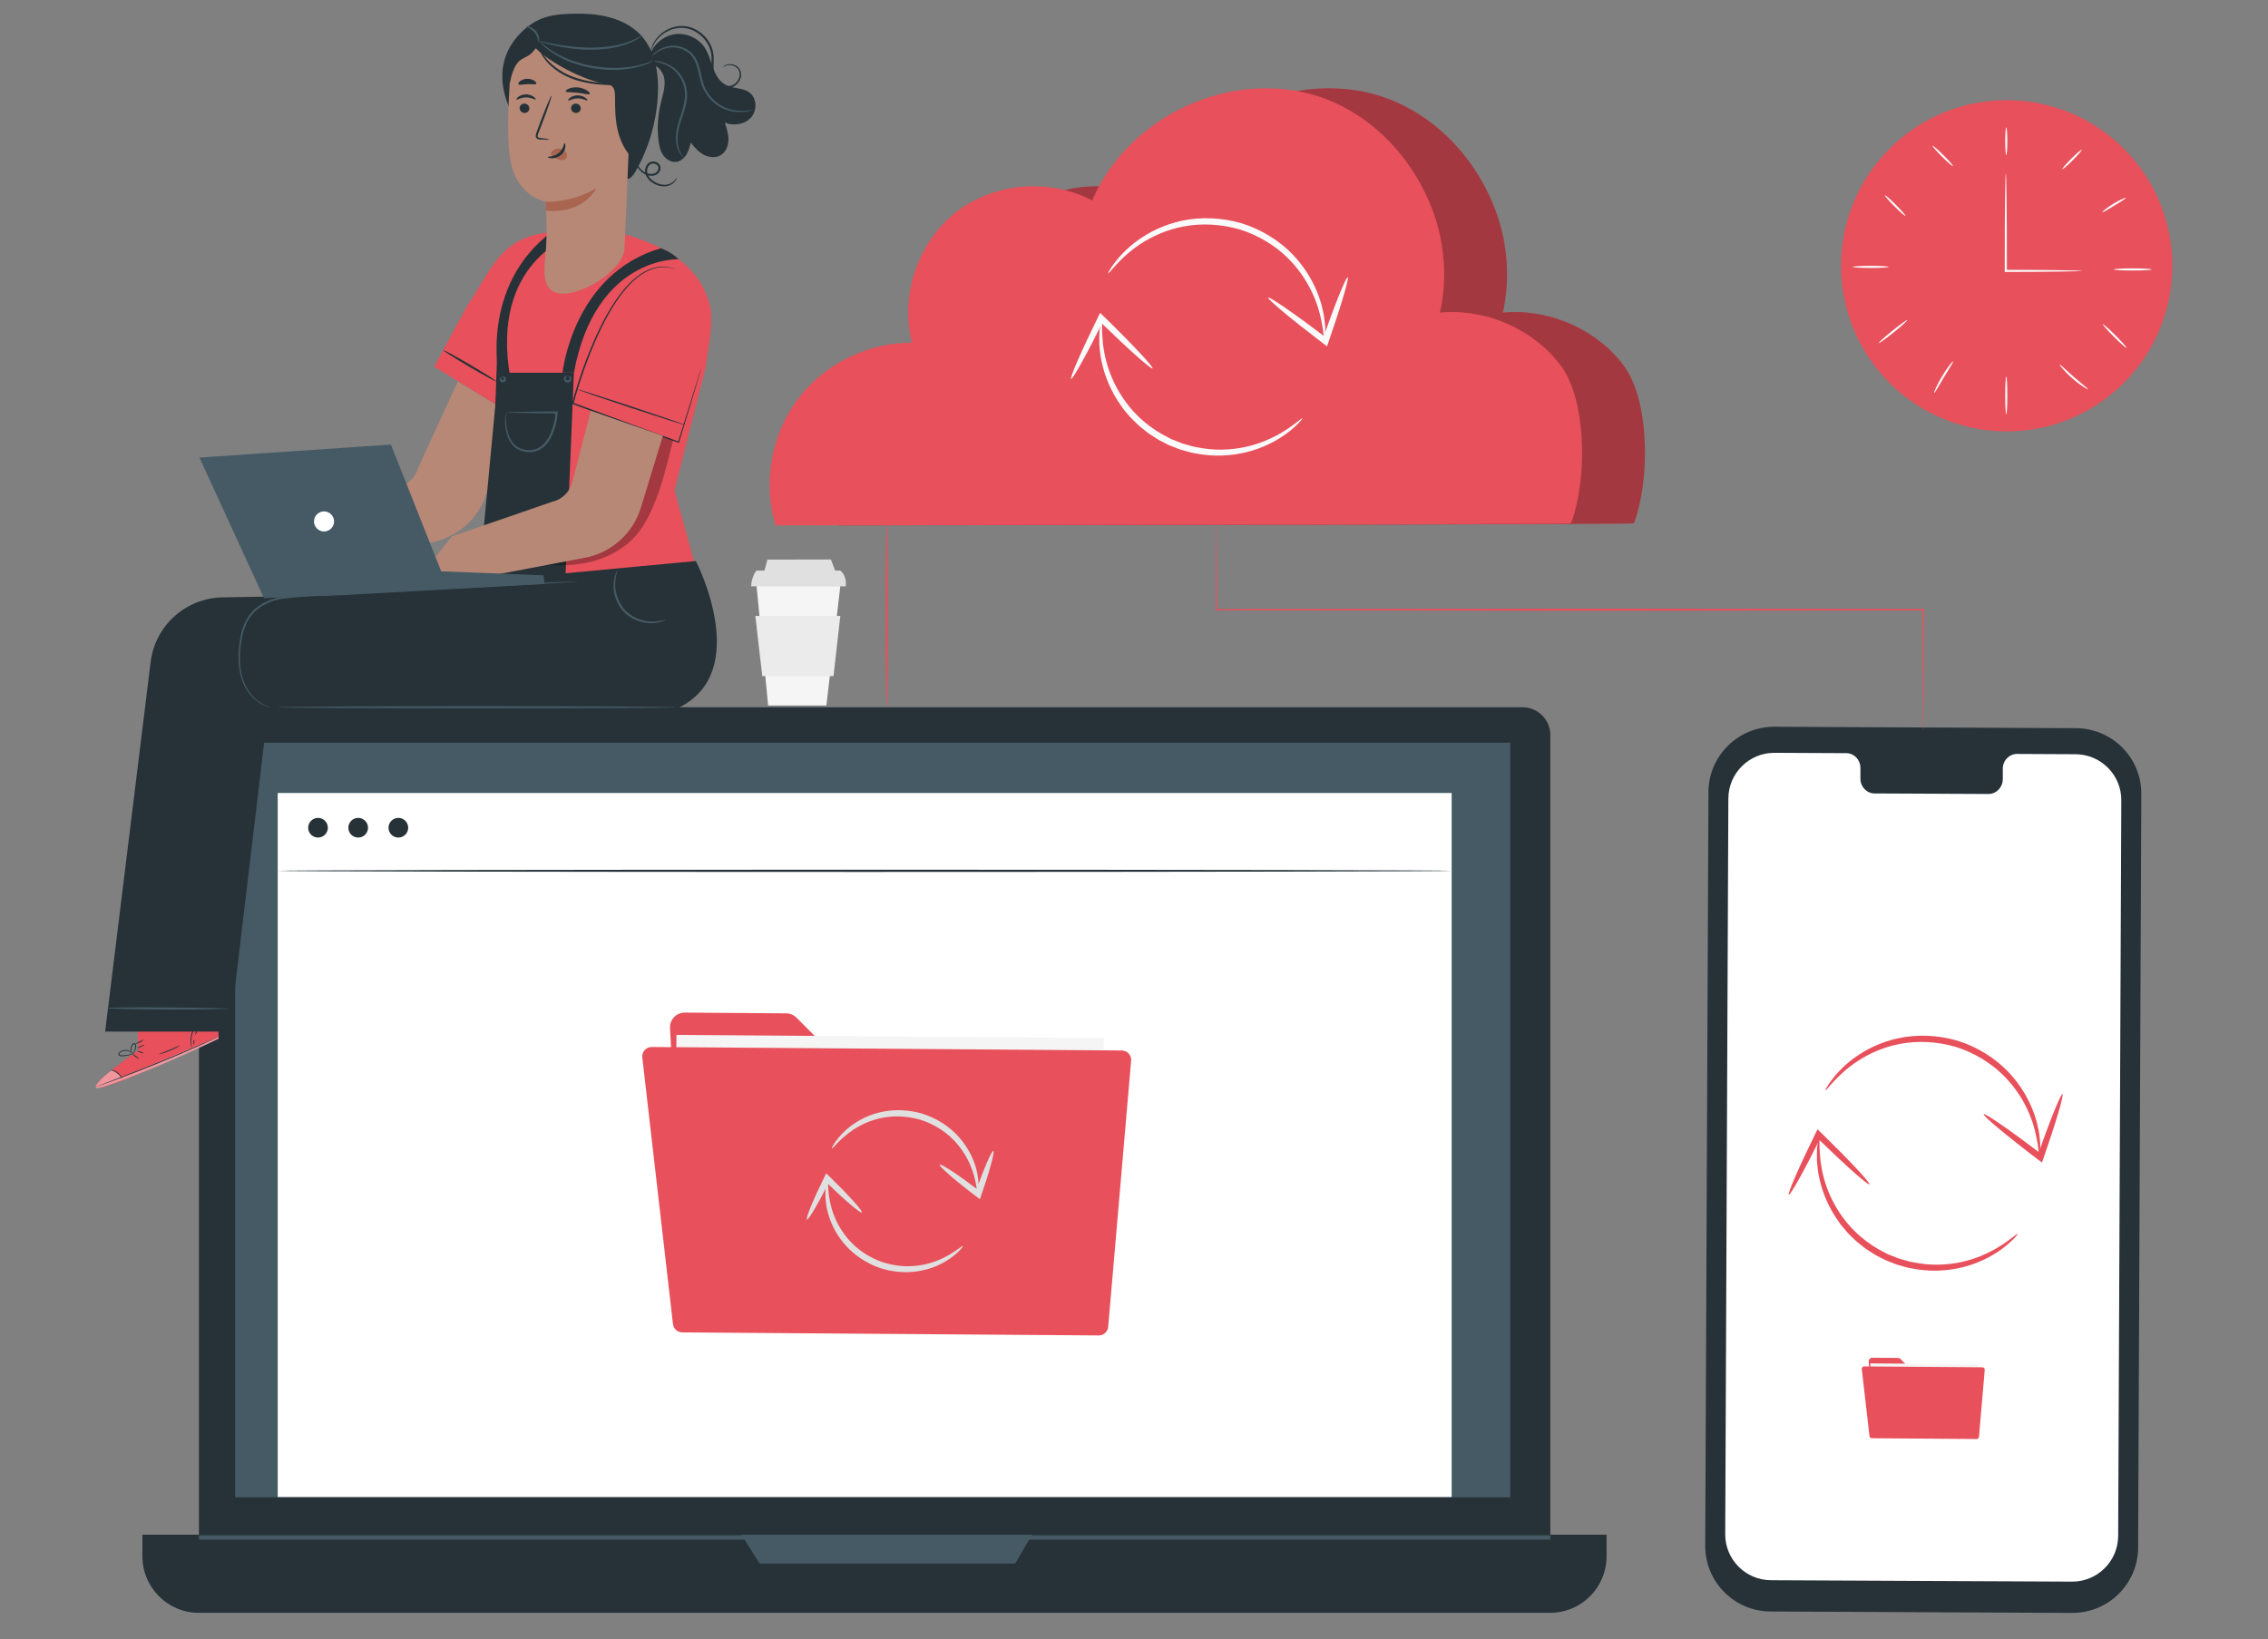 <svg width="166" height="120" viewBox="0 0 166 120" fill="none" xmlns="http://www.w3.org/2000/svg">
<rect x="0" y="0" width="166" height="120" fill="#808080" stroke="none"/>
<g clip-path="url(#clip0_3701_24263)">
<path d="M55.375 42.9L56.222 51.647H60.485L61.506 42.9H55.375Z" fill="#F5F5F5"/>
<path d="M55.375 41.768C55.375 41.768 55.02 42.123 54.975 42.922H61.901C61.901 42.922 62.034 42.211 61.501 41.768H55.372H55.375Z" fill="#E0E0E0"/>
<path d="M56.168 40.966L55.933 41.834L61.163 41.873L60.816 40.957L56.168 40.966Z" fill="#E0E0E0"/>
<path d="M55.288 45.088C55.288 45.169 55.794 49.493 55.794 49.493H61.007L61.504 45.088H55.288Z" fill="#EBEBEB"/>
<path d="M155.446 28.03C160.181 23.296 160.181 15.619 155.446 10.885C150.711 6.15 143.035 6.15 138.3 10.885C133.566 15.619 133.566 23.296 138.3 28.03C143.035 32.765 150.711 32.765 155.446 28.03Z" fill="#E8505B"/>
<path d="M152.381 19.831C152.381 19.831 152.23 19.849 151.953 19.858C151.648 19.864 151.254 19.873 150.775 19.882C149.774 19.897 148.383 19.906 146.81 19.909H146.731V19.831C146.731 19.578 146.731 19.312 146.731 19.044C146.731 17.288 146.74 15.697 146.756 14.546C146.765 13.992 146.774 13.531 146.78 13.184C146.789 12.862 146.801 12.684 146.81 12.684C146.819 12.684 146.831 12.862 146.84 13.184C146.846 13.534 146.855 13.992 146.864 14.546C146.879 15.697 146.888 17.288 146.888 19.044C146.888 19.312 146.888 19.578 146.888 19.831L146.81 19.752C148.383 19.752 149.774 19.764 150.775 19.779C151.254 19.788 151.651 19.797 151.953 19.803C152.23 19.813 152.381 19.822 152.381 19.831Z" fill="#FAFAFA"/>
<path d="M146.843 9.325C146.885 9.325 146.921 9.78 146.921 10.343C146.921 10.906 146.885 11.361 146.843 11.361C146.801 11.361 146.765 10.906 146.765 10.343C146.765 9.78 146.801 9.325 146.843 9.325Z" fill="#FAFAFA"/>
<path d="M152.368 10.961C152.399 10.991 152.106 11.334 151.715 11.726C151.323 12.118 150.98 12.41 150.949 12.38C150.919 12.35 151.212 12.006 151.603 11.614C151.995 11.223 152.338 10.931 152.368 10.961Z" fill="#FAFAFA"/>
<path d="M155.598 14.489C155.619 14.528 155.234 14.76 154.764 15.046C154.291 15.332 153.911 15.567 153.884 15.531C153.86 15.498 154.203 15.203 154.682 14.914C155.158 14.624 155.58 14.453 155.598 14.489Z" fill="#FAFAFA"/>
<path d="M157.493 19.725C157.493 19.767 156.872 19.803 156.104 19.803C155.336 19.803 154.715 19.767 154.715 19.725C154.715 19.683 155.336 19.646 156.104 19.646C156.872 19.646 157.493 19.683 157.493 19.725Z" fill="#FAFAFA"/>
<path d="M138.232 19.538C138.232 19.581 137.644 19.617 136.921 19.617C136.198 19.617 135.61 19.581 135.61 19.538C135.61 19.496 136.198 19.46 136.921 19.46C137.644 19.46 138.232 19.496 138.232 19.538Z" fill="#FAFAFA"/>
<path d="M139.594 23.437C139.621 23.47 139.178 23.871 138.603 24.335C138.027 24.799 137.539 25.145 137.512 25.112C137.485 25.076 137.931 24.675 138.503 24.214C139.076 23.753 139.564 23.404 139.594 23.437Z" fill="#FAFAFA"/>
<path d="M142.956 26.453C142.992 26.48 142.664 26.986 142.281 27.622C141.898 28.258 141.606 28.785 141.564 28.767C141.525 28.749 141.757 28.185 142.145 27.54C142.531 26.896 142.92 26.426 142.956 26.453Z" fill="#FAFAFA"/>
<path d="M146.843 30.342C146.801 30.342 146.765 29.722 146.765 28.953C146.765 28.185 146.801 27.564 146.843 27.564C146.885 27.564 146.921 28.185 146.921 28.953C146.921 29.722 146.885 30.342 146.843 30.342Z" fill="#FAFAFA"/>
<path d="M152.83 28.492C152.808 28.529 152.263 28.215 151.685 27.709C151.103 27.203 150.721 26.709 150.751 26.682C150.784 26.651 151.215 27.094 151.787 27.591C152.357 28.092 152.854 28.456 152.83 28.495V28.492Z" fill="#FAFAFA"/>
<path d="M155.641 25.465C155.61 25.495 155.198 25.133 154.722 24.657C154.246 24.181 153.881 23.768 153.914 23.738C153.944 23.708 154.357 24.07 154.833 24.546C155.309 25.022 155.674 25.434 155.641 25.465Z" fill="#FAFAFA"/>
<path d="M139.467 15.805C139.436 15.835 139.072 15.522 138.656 15.103C138.237 14.684 137.924 14.323 137.954 14.293C137.984 14.262 138.349 14.576 138.765 14.995C139.183 15.413 139.497 15.775 139.467 15.805Z" fill="#FAFAFA"/>
<path d="M142.935 12.154C142.905 12.184 142.546 11.88 142.136 11.47C141.726 11.06 141.419 10.704 141.449 10.674C141.479 10.644 141.838 10.949 142.248 11.358C142.657 11.765 142.965 12.124 142.935 12.154Z" fill="#FAFAFA"/>
<path d="M151.663 118.075L129.594 117.972C126.94 117.96 124.798 115.806 124.81 113.158L125.045 57.98C125.057 55.331 127.22 53.192 129.874 53.204L151.944 53.307C154.598 53.319 156.74 55.473 156.728 58.121L156.493 113.299C156.481 115.947 154.318 118.087 151.663 118.072V118.075Z" fill="#263238"/>
<path d="M151.91 55.214L147.632 55.193C147.059 55.193 146.592 55.672 146.589 56.271V57.046C146.583 57.645 146.116 58.127 145.541 58.124L137.201 58.085C136.629 58.085 136.165 57.594 136.168 56.997V56.223C136.174 55.624 135.71 55.139 135.137 55.136L133.631 55.129L129.886 55.111C128.027 55.102 126.511 56.6 126.502 58.456L126.273 112.311C126.264 114.164 127.765 115.673 129.624 115.682L151.651 115.785C153.51 115.794 155.025 114.296 155.034 112.441L155.263 58.585C155.272 56.732 153.772 55.223 151.913 55.214H151.91Z" fill="white"/>
<path d="M136.777 99.681L136.994 103.682C137.003 103.823 137.12 103.935 137.262 103.938L144.463 103.992C144.613 103.992 144.734 103.872 144.734 103.724L144.758 100.609C144.758 100.458 144.638 100.338 144.487 100.338H140.058C139.986 100.335 139.916 100.304 139.868 100.253L139.103 99.488C139.052 99.437 138.985 99.41 138.913 99.41L137.045 99.394C136.888 99.394 136.765 99.524 136.774 99.681H136.777Z" fill="#E8505B"/>
<path d="M144.765 99.865L136.896 99.808L136.861 104.511L144.73 104.568L144.765 99.865Z" fill="#F5F5F5"/>
<path d="M136.268 100.226L136.831 105.134C136.84 105.221 136.916 105.288 137.003 105.288L144.671 105.345C144.761 105.345 144.837 105.276 144.846 105.185L145.267 100.283C145.276 100.181 145.198 100.097 145.096 100.094L136.44 100.03C136.334 100.03 136.253 100.121 136.265 100.223L136.268 100.226Z" fill="#E8505B"/>
<path d="M149.283 84.607C149.25 84.607 149.205 84.303 149.148 83.761C149.09 83.493 149.042 83.161 148.949 82.787C148.894 82.601 148.837 82.402 148.777 82.194C148.714 81.986 148.617 81.775 148.533 81.546C148.162 80.654 147.56 79.651 146.659 78.747C145.758 77.849 144.547 77.078 143.149 76.638C141.742 76.228 140.308 76.18 139.057 76.421C137.804 76.656 136.747 77.165 135.939 77.696C135.129 78.229 134.568 78.792 134.195 79.193C134.008 79.392 133.869 79.555 133.776 79.666C133.679 79.775 133.622 79.829 133.607 79.82C133.592 79.811 133.625 79.738 133.697 79.612C133.77 79.482 133.884 79.299 134.053 79.079C134.39 78.636 134.93 78.015 135.749 77.424C136.563 76.837 137.656 76.271 138.973 75.999C140.284 75.719 141.799 75.755 143.287 76.189C144.767 76.653 146.041 77.482 146.969 78.443C147.897 79.41 148.497 80.483 148.843 81.426C148.922 81.667 149.012 81.887 149.066 82.107C149.117 82.326 149.163 82.534 149.208 82.73C149.28 83.122 149.304 83.465 149.331 83.743C149.331 84.303 149.316 84.607 149.283 84.607Z" fill="#E8505B"/>
<path d="M145.195 81.567C145.273 81.465 147.141 82.751 149.362 84.442C149.404 84.475 149.446 84.505 149.485 84.535L149.121 84.643C150.022 82.073 150.838 80.052 150.959 80.094C151.079 80.136 150.459 82.227 149.564 84.8L149.458 85.107L149.199 84.912C149.16 84.881 149.118 84.848 149.076 84.818C146.852 83.128 145.114 81.673 145.192 81.57L145.195 81.567Z" fill="#E8505B"/>
<path d="M133.144 83.185C133.177 83.188 133.186 83.489 133.174 84.02C133.189 84.285 133.21 84.61 133.243 84.981C133.303 85.351 133.358 85.776 133.49 86.228C133.731 87.135 134.177 88.18 134.918 89.172C135.648 90.169 136.699 91.082 137.979 91.712L138.217 91.832L138.465 91.928C138.627 91.992 138.79 92.058 138.953 92.121C139.118 92.175 139.284 92.218 139.447 92.266C139.612 92.308 139.772 92.368 139.938 92.389C140.595 92.525 141.242 92.594 141.863 92.582C143.101 92.564 144.201 92.278 145.066 91.91C145.937 91.549 146.575 91.115 147.003 90.805C147.217 90.648 147.383 90.522 147.491 90.434C147.603 90.35 147.669 90.311 147.681 90.323C147.693 90.335 147.651 90.395 147.557 90.503C147.467 90.615 147.319 90.766 147.121 90.946C146.717 91.308 146.09 91.799 145.201 92.215C144.322 92.639 143.177 92.974 141.875 93.016C141.224 93.043 140.54 92.98 139.847 92.841C139.67 92.82 139.501 92.76 139.326 92.715C139.155 92.667 138.977 92.621 138.802 92.564C138.63 92.498 138.459 92.432 138.287 92.362L138.028 92.26L137.778 92.133C137.609 92.049 137.443 91.962 137.277 91.877C137.118 91.781 136.967 91.678 136.81 91.579C136.494 91.392 136.226 91.148 135.946 90.931C135.807 90.823 135.69 90.69 135.56 90.573C135.44 90.449 135.304 90.338 135.199 90.205C135.087 90.076 134.979 89.946 134.873 89.819L134.714 89.63L134.575 89.428C133.816 88.37 133.382 87.258 133.174 86.306C133.056 85.83 133.026 85.388 132.987 85.005C132.975 84.619 132.984 84.285 132.996 84.014C133.062 83.474 133.117 83.182 133.147 83.185H133.144Z" fill="#E8505B"/>
<path d="M136.828 86.701C136.738 86.795 135.042 85.288 133.044 83.339C133.005 83.303 132.969 83.263 132.933 83.23L133.309 83.167C132.101 85.608 131.044 87.515 130.929 87.457C130.815 87.4 131.685 85.403 132.887 82.959L133.029 82.67L133.261 82.896C133.297 82.929 133.333 82.968 133.373 83.004C135.373 84.954 136.919 86.611 136.828 86.704V86.701Z" fill="#E8505B"/>
<path d="M16.895 51.776H111.442C112.563 51.776 113.473 52.686 113.473 53.807V112.799C113.473 115.222 111.505 117.189 109.083 117.189H18.949C16.527 117.189 14.56 115.222 14.56 112.799V54.114C14.56 52.825 15.605 51.779 16.895 51.779V51.776Z" fill="#263238"/>
<path d="M10.423 112.347H117.588V113.935C117.588 116.216 115.735 118.069 113.454 118.069H14.556C12.276 118.069 10.423 116.216 10.423 113.935V112.347Z" fill="#263238"/>
<path d="M110.541 54.373H17.214V109.612H110.541V54.373Z" fill="#455A64"/>
<path d="M54.267 112.347L55.595 114.462H74.308L75.544 112.347H54.267Z" fill="#455A64"/>
<path d="M106.251 58.052H20.326V109.591H106.251V58.052Z" fill="white"/>
<path d="M23.996 60.595C23.996 60.993 23.673 61.315 23.276 61.315C22.878 61.315 22.556 60.993 22.556 60.595C22.556 60.197 22.878 59.875 23.276 59.875C23.673 59.875 23.996 60.197 23.996 60.595Z" fill="#263238"/>
<path d="M26.936 60.595C26.936 60.993 26.614 61.315 26.216 61.315C25.819 61.315 25.496 60.993 25.496 60.595C25.496 60.197 25.819 59.875 26.216 59.875C26.614 59.875 26.936 60.197 26.936 60.595Z" fill="#263238"/>
<path d="M29.877 60.595C29.877 60.993 29.554 61.315 29.157 61.315C28.759 61.315 28.436 60.993 28.436 60.595C28.436 60.197 28.759 59.875 29.157 59.875C29.554 59.875 29.877 60.197 29.877 60.595Z" fill="#263238"/>
<path d="M106.254 63.749C106.254 63.794 87.016 63.831 63.293 63.831C39.569 63.831 20.329 63.794 20.329 63.749C20.329 63.704 39.56 63.668 63.293 63.668C87.025 63.668 106.254 63.704 106.254 63.749Z" fill="#263238"/>
<path d="M113.473 112.393H14.56V112.709H113.473V112.393Z" fill="#455A64"/>
<path d="M49.04 75.259L49.904 91.167C49.934 91.733 50.401 92.179 50.968 92.182L79.593 92.393C80.187 92.396 80.672 91.92 80.675 91.326L80.765 78.944C80.768 78.347 80.289 77.862 79.693 77.862L62.089 77.847C61.805 77.847 61.531 77.732 61.329 77.534L58.292 74.496C58.093 74.298 57.822 74.183 57.542 74.183L50.121 74.129C49.501 74.126 49.007 74.644 49.04 75.262V75.259Z" fill="#E8505B"/>
<path d="M80.79 75.99L49.511 75.761L49.374 94.452L80.653 94.681L80.79 75.99Z" fill="#F5F5F5"/>
<path d="M47.012 77.419L49.256 96.927C49.295 97.274 49.588 97.536 49.937 97.539L80.418 97.762C80.78 97.762 81.081 97.491 81.111 97.129L82.79 77.651C82.823 77.25 82.509 76.904 82.106 76.901L47.702 76.647C47.286 76.644 46.963 77.006 47.012 77.416V77.419Z" fill="#E8505B"/>
<path d="M71.566 87.332C71.472 87.341 71.523 86.479 71.005 85.265C70.749 84.665 70.336 83.993 69.731 83.388C69.122 82.785 68.309 82.27 67.369 81.975C66.423 81.701 65.459 81.664 64.618 81.824C63.774 81.978 63.06 82.315 62.509 82.668C61.409 83.391 60.957 84.123 60.891 84.069C60.87 84.054 60.948 83.855 61.174 83.544C61.397 83.234 61.762 82.806 62.322 82.394C62.877 81.984 63.627 81.589 64.534 81.399C65.434 81.203 66.48 81.225 67.507 81.526C68.529 81.845 69.405 82.421 70.041 83.084C70.68 83.752 71.087 84.493 71.319 85.144C71.563 85.795 71.605 86.362 71.632 86.738C71.623 87.124 71.602 87.332 71.572 87.332H71.566Z" fill="#E0E0E0"/>
<path d="M68.779 85.262C68.858 85.159 70.15 86.009 71.662 87.16C71.693 87.181 71.72 87.205 71.747 87.223L71.382 87.332C71.997 85.581 72.585 84.213 72.705 84.255C72.826 84.297 72.434 85.732 71.825 87.485L71.72 87.79L71.461 87.594C71.434 87.573 71.406 87.551 71.376 87.53C69.861 86.379 68.698 85.361 68.776 85.259L68.779 85.262Z" fill="#E0E0E0"/>
<path d="M60.569 86.365C60.666 86.368 60.512 87.193 60.859 88.426C61.03 89.034 61.335 89.736 61.835 90.402C62.329 91.071 63.037 91.683 63.896 92.104C64.103 92.225 64.335 92.288 64.546 92.382C64.769 92.445 64.989 92.52 65.209 92.562C65.652 92.656 66.086 92.704 66.505 92.695C67.336 92.686 68.081 92.499 68.665 92.258C69.255 92.02 69.692 91.734 69.988 91.529C70.286 91.324 70.443 91.194 70.47 91.222C70.488 91.24 70.376 91.414 70.105 91.671C69.834 91.924 69.409 92.27 68.801 92.559C68.198 92.858 67.412 93.093 66.514 93.126C66.065 93.147 65.595 93.105 65.116 93.011C64.875 92.969 64.637 92.891 64.396 92.821C64.164 92.722 63.914 92.653 63.688 92.523C62.757 92.065 61.995 91.39 61.482 90.655C60.961 89.923 60.669 89.158 60.53 88.501C60.452 88.172 60.434 87.868 60.413 87.606C60.41 87.341 60.419 87.112 60.431 86.928C60.485 86.558 60.53 86.362 60.563 86.365H60.569Z" fill="#E0E0E0"/>
<path d="M63.082 88.76C62.991 88.853 61.813 87.85 60.452 86.524C60.424 86.5 60.4 86.473 60.376 86.449L60.753 86.386C59.927 88.049 59.177 89.332 59.063 89.275C58.948 89.218 59.511 87.841 60.331 86.178L60.473 85.889L60.705 86.115C60.729 86.139 60.756 86.163 60.78 86.19C62.142 87.519 63.172 88.67 63.082 88.763V88.76Z" fill="#E0E0E0"/>
<path d="M37.096 31.472L35.638 36.043C35.077 37.932 33.492 39.348 31.537 39.715L21.778 41.547L19.124 41.463L21.778 38.176L29.115 35.675C29.835 35.515 30.404 34.973 30.594 34.271L33.514 27.92L37.213 30.189L37.096 31.472Z" fill="#B78876"/>
<path d="M51.486 26.995C51.35 27.703 49.286 32.855 49.286 32.855C49.286 32.855 41.254 30.135 41.362 29.734C41.45 29.412 42.989 24.254 44.839 21.394C45.556 20.286 46.74 19.541 48.057 19.457C48.419 19.433 49.202 19.81 49.419 19.93C51.109 20.885 52.546 21.524 51.489 26.995H51.486Z" fill="#455A64"/>
<path d="M40.148 17.014C36.514 17.42 35.927 19.888 34.231 22.319L31.781 26.841L36.285 29.604L36.129 36.543L33.984 43.159L50.931 41.566L49.367 35.889L51.627 26.977C51.799 25.763 52.266 23.506 51.95 22.31C50.961 18.577 47.078 17.483 44.411 16.791C43.86 16.649 41.203 16.658 40.742 16.77" fill="#E8505B"/>
<path d="M51.338 26.923C51.338 26.923 51.323 26.956 51.302 27.02C51.278 27.089 51.247 27.185 51.208 27.306C51.127 27.565 51.009 27.932 50.862 28.399C50.563 29.355 50.142 30.713 49.629 32.361L49.687 32.334C47.581 31.557 44.968 30.593 42.142 29.55C42.079 29.523 42.013 29.496 41.953 29.472L41.983 29.535C42.474 27.73 43.082 26.049 43.748 24.576C44.417 23.106 45.164 21.837 45.99 20.939C46.4 20.491 46.834 20.141 47.258 19.912C47.68 19.683 48.093 19.572 48.43 19.566C48.515 19.566 48.596 19.547 48.668 19.56C48.744 19.569 48.813 19.575 48.879 19.581C48.943 19.59 49.006 19.59 49.06 19.602C49.114 19.617 49.162 19.629 49.205 19.641C49.286 19.662 49.352 19.68 49.404 19.692C49.449 19.704 49.473 19.707 49.473 19.707C49.473 19.707 49.452 19.698 49.407 19.683C49.358 19.668 49.292 19.647 49.211 19.623C49.166 19.611 49.117 19.596 49.066 19.578C49.012 19.566 48.952 19.56 48.885 19.55C48.819 19.541 48.75 19.532 48.674 19.523C48.599 19.511 48.518 19.523 48.43 19.523C48.087 19.523 47.665 19.629 47.231 19.858C46.797 20.084 46.354 20.436 45.936 20.885C45.095 21.786 44.336 23.058 43.658 24.531C42.983 26.01 42.368 27.691 41.877 29.505L41.865 29.55L41.907 29.568C41.968 29.593 42.031 29.62 42.097 29.647C44.923 30.704 47.544 31.644 49.651 32.413L49.693 32.428L49.705 32.382C50.202 30.728 50.615 29.366 50.904 28.411C51.042 27.941 51.151 27.571 51.229 27.312C51.265 27.188 51.293 27.095 51.311 27.023C51.329 26.956 51.338 26.923 51.335 26.923H51.338Z" fill="#263238"/>
<path d="M42.273 28.508C42.264 28.535 44.005 29.137 46.162 29.851C48.319 30.565 50.079 31.123 50.088 31.093C50.097 31.062 48.355 30.463 46.198 29.749C44.041 29.035 42.285 28.477 42.273 28.508Z" fill="#263238"/>
<path d="M41.356 42.955L42.007 27.285H36.478L34.924 43.795L41.356 42.955Z" fill="#263238"/>
<g opacity="0.3">
<path d="M49.256 32.235C48.954 33.5 48.493 35.38 48.005 36.585C47.644 37.471 47.246 38.36 46.634 39.095C45.803 40.098 44.61 40.767 43.35 41.099C42.091 41.43 40.762 41.445 39.467 41.288L45.92 37.643L47.638 31.677L49.259 32.232L49.256 32.235Z" fill="black"/>
</g>
<path d="M48.517 31.903L46.927 37.106C46.366 39.017 44.782 40.454 42.826 40.827L33.067 42.683L30.413 42.596L33.067 39.27L40.404 36.736C41.124 36.576 41.693 36.025 41.883 35.314L43.242 30.074L48.517 31.903Z" fill="#B78876"/>
<path d="M36.135 36.353C36.135 36.353 36.162 36.178 36.18 35.859C36.199 35.516 36.219 35.061 36.247 34.515C36.295 33.379 36.352 31.81 36.403 30.077C36.455 28.342 36.494 26.772 36.515 25.636C36.521 25.088 36.527 24.636 36.53 24.29C36.53 23.97 36.524 23.795 36.515 23.795C36.506 23.795 36.488 23.97 36.47 24.287C36.452 24.63 36.43 25.085 36.403 25.63C36.355 26.766 36.298 28.336 36.247 30.071C36.195 31.807 36.156 33.376 36.135 34.512C36.129 35.061 36.123 35.513 36.12 35.859C36.12 36.178 36.126 36.353 36.135 36.353Z" fill="#263238"/>
<path d="M32.441 25.637C32.42 25.673 33.269 26.215 34.342 26.845C35.414 27.474 36.3 27.956 36.324 27.917C36.346 27.881 35.496 27.339 34.423 26.709C33.351 26.079 32.465 25.597 32.441 25.637Z" fill="#263238"/>
<path d="M10.116 76.891L10.055 73.909L15.774 71.878L16.009 76.03L15.687 76.186C14.249 76.864 8.338 79.534 7.235 79.636C6.006 79.748 10.116 76.891 10.116 76.891Z" fill="#E8505B"/>
<g opacity="0.4">
<path d="M8.139 78.365C8.139 78.365 6.741 79.467 7.043 79.648C7.347 79.829 13.424 77.355 16.009 76.029L15.952 75.915L8.889 78.862C8.889 78.862 8.456 78.256 8.139 78.368V78.365Z" fill="white"/>
</g>
<path d="M16.033 75.876C16.033 75.876 16.003 75.894 15.946 75.924C15.868 75.96 15.783 76.002 15.69 76.048C15.431 76.165 15.114 76.313 14.741 76.485C13.936 76.846 12.816 77.331 11.571 77.84C10.324 78.35 9.185 78.786 8.357 79.091C7.968 79.229 7.639 79.347 7.374 79.443C7.275 79.476 7.188 79.507 7.106 79.534C7.046 79.555 7.013 79.564 7.01 79.561C7.01 79.561 7.04 79.546 7.1 79.522C7.178 79.491 7.266 79.455 7.365 79.419C7.63 79.317 7.956 79.193 8.341 79.046C9.164 78.729 10.3 78.286 11.547 77.777C12.794 77.268 13.915 76.792 14.726 76.439C15.102 76.277 15.425 76.138 15.684 76.024C15.78 75.981 15.868 75.945 15.946 75.912C16.006 75.888 16.039 75.876 16.039 75.879L16.033 75.876Z" fill="#263238"/>
<path d="M8.923 78.943C8.905 78.952 8.796 78.729 8.555 78.554C8.317 78.377 8.07 78.341 8.076 78.319C8.076 78.301 8.341 78.31 8.598 78.5C8.857 78.687 8.941 78.943 8.926 78.943H8.923Z" fill="#263238"/>
<path d="M10.17 77.506C10.158 77.521 10.046 77.461 9.92 77.37C9.793 77.28 9.697 77.193 9.709 77.178C9.721 77.162 9.833 77.223 9.959 77.313C10.086 77.404 10.182 77.491 10.17 77.506Z" fill="#263238"/>
<path d="M10.507 77.102C10.501 77.12 10.392 77.099 10.269 77.054C10.142 77.009 10.049 76.958 10.055 76.94C10.061 76.921 10.169 76.943 10.293 76.988C10.419 77.033 10.513 77.084 10.507 77.102Z" fill="#263238"/>
<path d="M10.577 76.491C10.583 76.509 10.466 76.575 10.315 76.638C10.161 76.702 10.032 76.741 10.026 76.723C10.02 76.705 10.137 76.638 10.288 76.575C10.441 76.512 10.571 76.473 10.577 76.491Z" fill="#263238"/>
<path d="M10.526 76.096C10.526 76.096 10.426 76.225 10.252 76.313C10.077 76.4 9.917 76.418 9.914 76.4C9.911 76.379 10.056 76.334 10.221 76.25C10.387 76.168 10.514 76.081 10.526 76.096Z" fill="#263238"/>
<path d="M9.799 77.114C9.799 77.114 9.679 77.19 9.456 77.25C9.344 77.28 9.212 77.307 9.058 77.319C8.983 77.322 8.904 77.334 8.814 77.319C8.772 77.31 8.72 77.295 8.687 77.247C8.651 77.202 8.657 77.132 8.684 77.09C8.943 76.789 9.344 76.837 9.534 76.958C9.636 77.018 9.7 77.087 9.739 77.142C9.775 77.196 9.79 77.229 9.784 77.229C9.775 77.238 9.706 77.102 9.51 77C9.413 76.949 9.284 76.916 9.139 76.928C9.004 76.94 8.829 77 8.742 77.121C8.702 77.184 8.751 77.238 8.826 77.25C8.898 77.262 8.98 77.256 9.052 77.253C9.2 77.244 9.332 77.226 9.441 77.202C9.661 77.154 9.79 77.102 9.796 77.111L9.799 77.114Z" fill="#263238"/>
<path d="M9.718 77.168C9.718 77.168 9.628 77.108 9.583 76.948C9.561 76.87 9.552 76.768 9.574 76.659C9.604 76.56 9.637 76.421 9.787 76.37C9.872 76.349 9.947 76.421 9.956 76.484C9.974 76.548 9.968 76.608 9.959 76.662C9.944 76.768 9.914 76.861 9.881 76.933C9.818 77.081 9.748 77.156 9.742 77.15C9.733 77.144 9.784 77.06 9.836 76.915C9.86 76.843 9.884 76.753 9.896 76.653C9.914 76.563 9.893 76.418 9.799 76.439C9.709 76.466 9.658 76.587 9.634 76.677C9.61 76.774 9.613 76.864 9.628 76.939C9.658 77.09 9.727 77.165 9.715 77.171L9.718 77.168Z" fill="#263238"/>
<path d="M15.334 74.466C15.334 74.466 15.174 74.514 14.945 74.641C14.716 74.764 14.427 74.996 14.231 75.343C14.035 75.689 13.99 76.06 14.002 76.319C14.014 76.581 14.069 76.737 14.056 76.74C14.053 76.74 14.035 76.704 14.011 76.632C13.99 76.56 13.966 76.454 13.951 76.322C13.924 76.057 13.963 75.671 14.168 75.309C14.37 74.948 14.68 74.713 14.921 74.598C15.042 74.538 15.144 74.505 15.216 74.487C15.289 74.469 15.331 74.463 15.331 74.469L15.334 74.466Z" fill="#263238"/>
<path d="M13.879 72.475C13.897 72.469 14.117 72.948 14.37 73.55C14.623 74.15 14.816 74.644 14.798 74.653C14.78 74.659 14.56 74.18 14.307 73.577C14.054 72.978 13.861 72.484 13.879 72.475Z" fill="#263238"/>
<path d="M13.18 76.527C13.189 76.542 12.866 76.741 12.435 76.921C12.005 77.102 11.637 77.193 11.631 77.174C11.625 77.156 11.98 77.036 12.408 76.855C12.836 76.677 13.171 76.509 13.18 76.527Z" fill="#263238"/>
<path d="M14.222 76.099C14.24 76.108 14.222 76.183 14.222 76.28C14.219 76.373 14.228 76.451 14.21 76.457C14.192 76.463 14.149 76.385 14.152 76.277C14.155 76.168 14.207 76.093 14.225 76.099H14.222Z" fill="#263238"/>
<path d="M14.418 75.451C14.436 75.457 14.424 75.526 14.391 75.605C14.358 75.683 14.319 75.74 14.3 75.734C14.282 75.728 14.294 75.659 14.328 75.581C14.361 75.502 14.4 75.445 14.418 75.451Z" fill="#263238"/>
<path d="M14.888 74.999C14.891 75.02 14.822 75.047 14.752 75.108C14.683 75.165 14.647 75.231 14.626 75.225C14.608 75.222 14.623 75.126 14.704 75.056C14.789 74.984 14.882 74.984 14.885 75.002L14.888 74.999Z" fill="#263238"/>
<path d="M15.246 74.731C15.246 74.731 15.24 74.785 15.204 74.818C15.168 74.854 15.126 74.869 15.114 74.857C15.102 74.842 15.12 74.803 15.156 74.767C15.192 74.731 15.234 74.716 15.246 74.728V74.731Z" fill="#263238"/>
<path d="M33.065 43.419L16.277 43.732C13.592 43.783 11.354 45.799 11.025 48.465L7.696 75.521H16.813L19.597 52.153H32.836L33.062 43.419H33.065Z" fill="#263238"/>
<path d="M7.811 73.8C7.811 73.842 9.808 73.891 12.273 73.906C14.737 73.921 16.692 73.86 16.735 73.854C17.018 73.827 14.737 73.764 12.273 73.749C9.808 73.734 7.811 73.755 7.811 73.8Z" fill="#455A64"/>
<path d="M48.825 52.153C55.526 49.935 50.931 41.071 50.931 41.071L21.643 43.825C19.293 43.81 17.377 45.711 17.377 48.061C17.377 50.402 19.275 52.297 21.613 52.297L48.825 52.15" fill="#263238"/>
<path d="M39.871 42.75L39.786 42.117L32.29 41.825L28.612 32.545L14.599 33.497L19.326 43.795L39.871 42.75Z" fill="#455A64"/>
<path d="M23.098 38.565C23.315 38.908 23.77 39.011 24.111 38.791C24.454 38.574 24.557 38.119 24.337 37.779C24.12 37.435 23.665 37.333 23.324 37.553C22.981 37.769 22.878 38.224 23.098 38.565Z" fill="white"/>
<path d="M42.3 42.566C42.3 42.566 42.272 42.563 42.215 42.563C42.152 42.563 42.071 42.566 41.968 42.569C41.742 42.578 41.426 42.59 41.025 42.605C40.194 42.644 39.013 42.699 37.554 42.768C34.614 42.922 30.573 43.129 26.105 43.361C25.548 43.386 24.994 43.434 24.451 43.44C23.906 43.449 23.367 43.47 22.839 43.5C22.312 43.53 21.794 43.566 21.288 43.62C20.785 43.675 20.275 43.726 19.811 43.907C19.347 44.078 18.926 44.328 18.585 44.651C18.242 44.973 17.998 45.374 17.841 45.781C17.681 46.191 17.594 46.603 17.537 47.004C17.482 47.405 17.452 47.79 17.455 48.161C17.458 48.899 17.594 49.571 17.844 50.107C18.091 50.644 18.438 51.035 18.763 51.291C19.088 51.547 19.39 51.677 19.597 51.737C19.805 51.8 19.808 51.779 19.607 51.707C19.405 51.638 19.112 51.502 18.799 51.243C18.486 50.987 18.154 50.598 17.922 50.071C17.684 49.544 17.558 48.887 17.564 48.161C17.564 47.796 17.597 47.417 17.654 47.022C17.711 46.63 17.802 46.224 17.958 45.829C18.115 45.434 18.35 45.055 18.678 44.747C19.007 44.44 19.414 44.199 19.863 44.036C20.308 43.865 20.8 43.816 21.306 43.762C21.809 43.711 22.327 43.678 22.851 43.648C23.379 43.617 23.915 43.599 24.457 43.59C25.006 43.584 25.554 43.539 26.114 43.512C30.579 43.262 34.623 43.036 37.563 42.873C39.019 42.786 40.203 42.714 41.031 42.662C41.432 42.635 41.748 42.614 41.974 42.596C42.074 42.587 42.155 42.581 42.218 42.575C42.272 42.569 42.303 42.566 42.303 42.563L42.3 42.566Z" fill="#455A64"/>
<path d="M41.173 27.284C41.173 27.284 41.92 20.05 48.377 18.17C48.892 18.369 49.32 18.64 49.672 18.975C49.672 18.975 43.583 18.722 42.007 27.281H41.173V27.284Z" fill="#263238"/>
<path d="M36.529 27.649C36.529 27.649 35.044 20.96 40.431 16.932C40.983 16.938 41.48 17.044 41.925 17.233C41.925 17.233 35.824 19.119 37.355 27.688L36.529 27.649Z" fill="#263238"/>
<path d="M47.59 3.977C47.867 3.194 48.611 2.597 49.434 2.498C50.256 2.398 51.124 2.796 51.582 3.489C51.874 3.932 52.001 4.459 52.181 4.956C52.365 5.453 52.636 5.956 53.1 6.209C53.646 6.505 54.363 6.402 54.857 6.776C55.408 7.189 55.423 8.098 54.959 8.611C54.498 9.12 53.691 9.231 53.052 8.975C53.185 9.385 53.32 9.807 53.314 10.238C53.308 10.668 53.13 11.123 52.763 11.352C52.392 11.581 51.895 11.533 51.51 11.328C51.124 11.123 50.826 10.786 50.56 10.437C50.482 10.738 50.404 11.042 50.244 11.307C50.084 11.572 49.828 11.798 49.521 11.847C49.145 11.904 48.768 11.681 48.548 11.367C48.331 11.054 48.247 10.671 48.198 10.292C48.081 9.358 48.156 8.403 48.379 7.49C48.521 6.905 48.726 6.306 48.614 5.712C48.503 5.119 47.918 4.564 47.343 4.742" fill="#263238"/>
<path d="M55.149 8.017C55.149 8.017 55.116 8.038 55.053 8.062C54.986 8.086 54.887 8.119 54.754 8.147C54.492 8.204 54.097 8.246 53.618 8.162C53.142 8.077 52.585 7.842 52.121 7.393C51.889 7.17 51.678 6.899 51.519 6.586C51.356 6.273 51.259 5.917 51.181 5.565C51.103 5.209 51.03 4.866 50.901 4.558C50.774 4.251 50.575 3.995 50.328 3.82C49.834 3.462 49.235 3.407 48.792 3.522C48.34 3.633 48.023 3.868 47.831 4.04C47.635 4.215 47.55 4.338 47.538 4.329C47.535 4.326 47.55 4.293 47.59 4.233C47.629 4.176 47.692 4.091 47.785 3.995C47.972 3.805 48.289 3.546 48.762 3.413C49.229 3.278 49.87 3.317 50.41 3.7C50.681 3.886 50.901 4.17 51.039 4.495C51.181 4.82 51.253 5.176 51.332 5.528C51.41 5.881 51.497 6.218 51.651 6.517C51.802 6.815 51.998 7.074 52.218 7.288C52.657 7.722 53.182 7.957 53.636 8.053C54.094 8.15 54.48 8.126 54.742 8.089C55.001 8.05 55.143 8.005 55.149 8.017Z" fill="#455A64"/>
<path d="M50.094 11.56C50.094 11.56 50.064 11.548 50.016 11.509C49.967 11.473 49.904 11.41 49.832 11.319C49.687 11.139 49.533 10.825 49.491 10.412C49.443 10.003 49.491 9.503 49.654 8.987C49.802 8.469 50.025 7.924 50.109 7.324C50.202 6.728 50.064 6.146 49.795 5.7C49.53 5.251 49.148 4.947 48.795 4.778C48.44 4.604 48.114 4.549 47.894 4.525C47.672 4.507 47.548 4.513 47.545 4.501C47.545 4.492 47.668 4.462 47.897 4.465C48.126 4.468 48.464 4.507 48.84 4.679C49.217 4.845 49.633 5.155 49.919 5.628C50.211 6.092 50.362 6.719 50.263 7.348C50.172 7.975 49.94 8.523 49.789 9.033C49.627 9.536 49.567 10.012 49.6 10.406C49.627 10.804 49.756 11.105 49.88 11.286C50.003 11.47 50.103 11.551 50.091 11.56H50.094Z" fill="#455A64"/>
<path d="M37.292 7.927C35.788 4.453 37.849 2.335 39.193 1.575C39.991 1.123 40.94 1.027 41.859 1.006C42.766 0.985 43.682 1.024 44.559 1.253C45.436 1.482 46.279 1.907 46.897 2.57C47.997 3.748 48.247 5.489 48.144 7.095C48.024 8.987 47.478 10.855 46.544 12.503C46.424 12.714 46.288 12.934 46.074 13.052C45.861 13.169 45.55 13.142 45.424 12.934" fill="#263238"/>
<path d="M45.396 3.868C45.903 3.923 46.285 4.353 46.273 4.863L45.716 18.113C45.695 19.677 42.856 21.527 41.181 21.494C39.488 21.458 39.847 19.659 39.961 18.174C40.091 16.489 39.919 14.766 39.919 14.766C39.919 14.766 37.78 14.411 37.337 11.62C37.117 10.235 37.186 7.96 37.304 6.101C37.409 4.429 38.886 3.178 40.552 3.356L45.39 3.868H45.396Z" fill="#B78876"/>
<path d="M38.032 7.909C38.026 8.098 38.18 8.258 38.376 8.27C38.572 8.279 38.737 8.138 38.743 7.948C38.749 7.758 38.596 7.598 38.4 7.586C38.204 7.574 38.038 7.719 38.029 7.909H38.032Z" fill="#263238"/>
<path d="M37.803 7.285C37.849 7.33 38.12 7.131 38.502 7.131C38.888 7.128 39.168 7.324 39.21 7.279C39.231 7.258 39.186 7.173 39.063 7.083C38.942 6.993 38.734 6.908 38.496 6.908C38.255 6.908 38.053 6.999 37.939 7.089C37.822 7.179 37.779 7.264 37.803 7.285Z" fill="#263238"/>
<path d="M41.795 7.909C41.789 8.098 41.943 8.258 42.139 8.27C42.334 8.279 42.5 8.138 42.506 7.948C42.512 7.758 42.358 7.598 42.163 7.586C41.967 7.574 41.801 7.719 41.795 7.909Z" fill="#263238"/>
<path d="M41.585 7.357C41.63 7.402 41.901 7.203 42.284 7.203C42.669 7.197 42.95 7.396 42.992 7.351C43.013 7.33 42.968 7.246 42.844 7.155C42.724 7.065 42.516 6.98 42.278 6.98C42.037 6.98 41.835 7.071 41.72 7.161C41.603 7.252 41.56 7.336 41.585 7.357Z" fill="#263238"/>
<path d="M40.19 10.21C40.19 10.189 39.952 10.147 39.563 10.099C39.464 10.09 39.373 10.069 39.355 10.002C39.331 9.93 39.373 9.825 39.422 9.71C39.515 9.472 39.611 9.222 39.711 8.963C40.114 7.896 40.407 7.023 40.364 7.005C40.322 6.987 39.961 7.839 39.557 8.906C39.461 9.168 39.367 9.418 39.28 9.659C39.244 9.771 39.178 9.897 39.229 10.045C39.256 10.117 39.328 10.171 39.391 10.189C39.455 10.207 39.509 10.21 39.557 10.213C39.949 10.235 40.19 10.238 40.19 10.213V10.21Z" fill="#263238"/>
<path d="M39.925 14.766C39.925 14.766 41.802 14.886 43.661 13.769C43.661 13.769 42.754 15.685 39.964 15.423L39.928 14.763L39.925 14.766Z" fill="#AA6550"/>
<path d="M40.353 11.138C40.492 10.955 40.733 10.855 40.974 10.882C41.139 10.9 41.308 10.982 41.41 11.117C41.513 11.253 41.534 11.446 41.441 11.575C41.338 11.72 41.118 11.756 40.938 11.702C40.754 11.651 40.597 11.53 40.446 11.41C40.404 11.377 40.362 11.34 40.338 11.295C40.311 11.25 40.308 11.19 40.338 11.15" fill="#AA6550"/>
<path d="M41.323 10.479C41.26 10.476 41.26 10.891 40.901 11.19C40.546 11.488 40.1 11.44 40.097 11.5C40.091 11.527 40.196 11.581 40.383 11.587C40.567 11.593 40.838 11.533 41.055 11.352C41.272 11.171 41.368 10.928 41.38 10.756C41.395 10.581 41.35 10.479 41.32 10.479H41.323Z" fill="#263238"/>
<path d="M41.413 6.683C41.453 6.788 41.835 6.737 42.287 6.791C42.739 6.836 43.104 6.969 43.164 6.875C43.191 6.83 43.128 6.731 42.98 6.631C42.836 6.529 42.601 6.436 42.33 6.402C42.058 6.372 41.811 6.415 41.645 6.484C41.48 6.55 41.395 6.631 41.413 6.683Z" fill="#263238"/>
<path d="M37.945 6.17C38.012 6.258 38.277 6.167 38.596 6.161C38.916 6.146 39.184 6.218 39.247 6.128C39.274 6.083 39.232 5.995 39.114 5.914C38.997 5.833 38.804 5.763 38.584 5.769C38.364 5.775 38.174 5.857 38.063 5.944C37.952 6.035 37.912 6.125 37.942 6.167L37.945 6.17Z" fill="#263238"/>
<path d="M37.31 6.101C37.798 3.724 38.461 4.664 39.208 3.528C40.293 4.628 42.793 5.893 44.315 6.143C44.472 6.167 44.634 6.191 44.761 6.285C44.996 6.46 45.014 6.797 45.014 7.089C45.014 7.915 45.026 8.749 45.216 9.554C45.406 10.358 45.785 11.139 46.406 11.681C47.325 9.744 47.418 7.487 47.005 5.381C46.837 4.519 46.553 3.618 45.867 3.073C45.376 2.681 44.743 2.525 44.125 2.41C42.601 2.13 40.989 2.064 39.536 2.606C38.084 3.151 36.958 3.82 36.765 5.357" fill="#263238"/>
<path d="M47.849 4.432C47.849 4.432 47.743 4.501 47.535 4.603C47.433 4.658 47.303 4.706 47.147 4.76C47.068 4.787 46.987 4.817 46.9 4.847C46.809 4.872 46.713 4.893 46.616 4.92C46.219 5.025 45.73 5.085 45.191 5.116C44.649 5.137 44.052 5.097 43.432 5.001C42.814 4.899 42.239 4.727 41.729 4.537C41.482 4.429 41.238 4.338 41.027 4.215C40.922 4.157 40.819 4.103 40.72 4.049C40.627 3.989 40.536 3.928 40.449 3.874C40.274 3.769 40.13 3.648 40.003 3.546C39.943 3.495 39.883 3.449 39.828 3.404C39.78 3.356 39.735 3.311 39.693 3.269C39.533 3.103 39.449 3.01 39.458 3.004C39.482 2.979 39.822 3.359 40.509 3.784C40.597 3.835 40.687 3.892 40.78 3.947C40.88 3.995 40.982 4.046 41.088 4.1C41.295 4.215 41.537 4.299 41.781 4.402C42.284 4.579 42.847 4.745 43.456 4.844C44.064 4.941 44.652 4.98 45.185 4.968C45.718 4.947 46.197 4.899 46.592 4.808C47.385 4.643 47.834 4.402 47.846 4.435L47.849 4.432Z" fill="#455A64"/>
<path d="M47.059 2.552C47.059 2.552 46.981 2.63 46.818 2.747C46.74 2.811 46.635 2.871 46.508 2.94C46.445 2.976 46.379 3.013 46.309 3.052C46.234 3.085 46.156 3.118 46.074 3.151C45.414 3.44 44.426 3.633 43.336 3.639C42.242 3.645 41.263 3.489 40.567 3.332C40.22 3.254 39.94 3.175 39.753 3.112C39.563 3.049 39.461 3.01 39.464 3.001C39.47 2.976 39.895 3.094 40.591 3.224C41.287 3.353 42.257 3.489 43.336 3.483C44.411 3.477 45.381 3.302 46.035 3.049C46.695 2.802 47.044 2.525 47.062 2.552H47.059Z" fill="#455A64"/>
<path d="M38.488 1.949C38.488 1.931 38.585 1.913 38.735 1.949C38.883 1.985 39.079 2.094 39.233 2.274C39.383 2.458 39.452 2.669 39.461 2.823C39.471 2.976 39.434 3.067 39.416 3.064C39.371 3.064 39.389 2.696 39.112 2.374C38.847 2.042 38.482 1.991 38.491 1.946L38.488 1.949Z" fill="#455A64"/>
<path d="M52.899 4.953C52.899 4.953 52.917 4.911 52.98 4.85C53.044 4.793 53.158 4.721 53.324 4.7C53.487 4.679 53.703 4.7 53.905 4.829C54.11 4.95 54.276 5.227 54.243 5.534C54.213 5.836 54.029 6.155 53.706 6.327C53.381 6.498 52.947 6.444 52.622 6.212C52.459 6.098 52.315 5.941 52.224 5.751C52.131 5.561 52.089 5.351 52.077 5.14C52.046 4.718 52.122 4.29 52.043 3.877C51.887 3.043 51.236 2.401 50.555 2.157C49.856 1.901 49.154 2.091 48.687 2.386C48.211 2.684 47.94 3.076 47.804 3.356C47.666 3.639 47.639 3.817 47.62 3.814C47.614 3.814 47.62 3.769 47.636 3.684C47.651 3.6 47.684 3.48 47.747 3.329C47.87 3.034 48.136 2.618 48.627 2.292C48.871 2.133 49.169 1.997 49.51 1.934C49.85 1.865 50.233 1.895 50.603 2.018C51.335 2.271 52.028 2.946 52.2 3.847C52.281 4.299 52.203 4.73 52.233 5.128C52.245 5.326 52.281 5.519 52.363 5.685C52.441 5.851 52.568 5.992 52.709 6.095C52.995 6.306 53.375 6.354 53.652 6.212C53.932 6.071 54.104 5.787 54.137 5.525C54.17 5.257 54.041 5.019 53.86 4.905C53.682 4.781 53.483 4.751 53.333 4.763C53.017 4.79 52.911 4.974 52.899 4.953Z" fill="#263238"/>
<path d="M45.574 6.209C45.574 6.209 45.472 6.227 45.285 6.233C45.098 6.239 44.827 6.239 44.493 6.224C43.827 6.197 42.887 6.131 41.91 5.778C40.934 5.423 40.187 4.796 39.804 4.236C39.609 3.958 39.491 3.708 39.431 3.531C39.368 3.353 39.35 3.25 39.359 3.247C39.389 3.235 39.491 3.648 39.895 4.172C40.29 4.697 41.019 5.29 41.968 5.634C42.917 5.977 43.842 6.061 44.502 6.116C45.164 6.167 45.58 6.188 45.577 6.212L45.574 6.209Z" fill="#263238"/>
<path d="M49.53 13.024C49.53 13.024 49.521 13.136 49.398 13.29C49.277 13.437 49.03 13.621 48.674 13.642C48.325 13.663 47.903 13.53 47.557 13.22C47.388 13.063 47.237 12.844 47.216 12.572C47.195 12.316 47.304 12.006 47.578 11.87C47.852 11.75 48.195 11.855 48.316 12.133C48.373 12.271 48.349 12.422 48.286 12.539C48.225 12.657 48.126 12.747 48.012 12.801C47.783 12.907 47.542 12.88 47.349 12.813C47.15 12.747 46.99 12.633 46.87 12.506C46.626 12.253 46.538 11.97 46.514 11.783C46.493 11.59 46.523 11.488 46.532 11.488C46.547 11.488 46.538 11.593 46.574 11.771C46.614 11.946 46.713 12.205 46.948 12.425C47.062 12.536 47.213 12.633 47.388 12.687C47.563 12.741 47.771 12.756 47.948 12.669C48.117 12.591 48.25 12.368 48.171 12.19C48.102 12.012 47.831 11.922 47.641 12.012C47.445 12.105 47.349 12.347 47.364 12.56C47.379 12.774 47.502 12.97 47.65 13.112C47.957 13.398 48.349 13.534 48.662 13.527C48.985 13.521 49.22 13.368 49.343 13.244C49.47 13.115 49.506 13.015 49.521 13.021L49.53 13.024Z" fill="#263238"/>
<path d="M36.707 27.601C36.719 27.619 36.683 27.661 36.689 27.727C36.695 27.8 36.743 27.854 36.828 27.821C36.909 27.788 36.903 27.712 36.858 27.658C36.816 27.607 36.761 27.604 36.755 27.583C36.743 27.565 36.819 27.51 36.924 27.571C36.972 27.598 37.026 27.655 37.035 27.745C37.044 27.839 36.975 27.932 36.888 27.965C36.803 28.005 36.689 27.986 36.629 27.914C36.569 27.845 36.569 27.767 36.581 27.712C36.614 27.595 36.704 27.58 36.707 27.601Z" fill="#455A64"/>
<path d="M41.528 27.507C41.528 27.531 41.462 27.549 41.423 27.631C41.38 27.715 41.401 27.836 41.531 27.848C41.661 27.863 41.709 27.751 41.685 27.661C41.667 27.573 41.603 27.54 41.609 27.516C41.609 27.495 41.715 27.492 41.787 27.619C41.817 27.679 41.838 27.769 41.793 27.866C41.748 27.962 41.624 28.019 41.516 28.004C41.404 27.995 41.299 27.914 41.275 27.808C41.251 27.706 41.29 27.622 41.335 27.57C41.432 27.462 41.537 27.492 41.531 27.51L41.528 27.507Z" fill="#455A64"/>
<path d="M37.014 30.189C37.014 30.189 37.014 30.349 37.024 30.635C37.036 30.918 37.063 31.337 37.219 31.816C37.307 32.051 37.43 32.298 37.626 32.512C37.819 32.729 38.108 32.87 38.428 32.925C38.747 32.988 39.105 32.952 39.413 32.786C39.723 32.623 39.976 32.337 40.157 32.006C40.476 31.421 40.615 30.767 40.672 30.186L40.745 30.264C39.669 30.258 38.744 30.243 38.084 30.231C37.771 30.222 37.512 30.216 37.304 30.21C37.12 30.204 37.017 30.198 37.011 30.192C37.005 30.186 37.099 30.18 37.274 30.174C37.478 30.168 37.732 30.162 38.039 30.153C38.699 30.138 39.642 30.123 40.748 30.12H40.829L40.823 30.198C40.772 30.804 40.633 31.466 40.299 32.084C40.106 32.434 39.835 32.747 39.488 32.925C39.145 33.105 38.75 33.139 38.407 33.069C38.063 33.006 37.744 32.843 37.536 32.605C37.328 32.37 37.201 32.102 37.12 31.855C36.969 31.352 36.963 30.927 36.966 30.641C36.975 30.352 37.008 30.195 37.017 30.195L37.014 30.189Z" fill="#455A64"/>
<path d="M48.746 45.362C48.746 45.362 48.671 45.416 48.514 45.476C48.358 45.537 48.12 45.597 47.821 45.618C47.231 45.663 46.336 45.479 45.673 44.807C45.016 44.127 44.857 43.229 44.917 42.641C44.944 42.34 45.01 42.105 45.077 41.951C45.14 41.798 45.191 41.719 45.197 41.722C45.227 41.731 45.053 42.066 45.029 42.647C44.998 43.217 45.17 44.06 45.785 44.696C46.405 45.326 47.246 45.522 47.815 45.503C48.397 45.494 48.734 45.326 48.746 45.359V45.362Z" fill="#455A64"/>
<path d="M20.326 51.776C20.326 51.734 26.861 51.698 34.924 51.698C42.986 51.698 49.521 51.734 49.521 51.776C49.521 51.818 42.986 51.854 34.924 51.854C26.861 51.854 20.326 51.818 20.326 51.776Z" fill="#455A64"/>
<path d="M119.592 38.311C119.592 38.311 119.501 38.317 119.317 38.323C119.122 38.323 118.847 38.329 118.489 38.335C117.745 38.342 116.666 38.347 115.268 38.356C112.439 38.366 108.336 38.381 103.183 38.399C92.837 38.414 78.3 38.438 61.479 38.462H61.368L61.334 38.353C60.47 35.407 61 31.954 62.928 29.312C64.851 26.679 68.156 25 71.56 25.088L71.407 25.287C71.156 24.425 71.039 23.455 71.084 22.488C71.214 19.264 73.046 16.152 75.86 14.708C78.638 13.241 82.066 13.295 84.696 14.757L84.48 14.832C85.98 11.174 89.14 8.523 92.572 7.294C96.013 6.043 99.83 6.206 102.831 7.776C105.847 9.321 107.995 11.952 109.182 14.714C110.402 17.492 110.571 20.472 109.962 23.033L109.845 22.9C111.568 22.711 113.24 23.006 114.672 23.593C116.109 24.181 117.326 25.046 118.254 26.049C118.715 26.549 119.113 27.088 119.381 27.667C119.649 28.242 119.848 28.821 119.98 29.384C120.258 30.514 120.357 31.575 120.39 32.521C120.45 34.422 120.221 35.886 120.013 36.859C119.902 37.344 119.806 37.709 119.715 37.953C119.631 38.197 119.586 38.311 119.586 38.311" fill="#E8505B"/>
<g opacity="0.3">
<path d="M119.592 38.311C119.592 38.311 119.501 38.317 119.317 38.323C119.122 38.323 118.847 38.329 118.489 38.335C117.745 38.342 116.666 38.347 115.268 38.356C112.439 38.366 108.336 38.381 103.183 38.399C92.837 38.414 78.3 38.438 61.479 38.462H61.368L61.334 38.353C60.47 35.407 61 31.954 62.928 29.312C64.851 26.679 68.156 25 71.56 25.088L71.407 25.287C71.156 24.425 71.039 23.455 71.084 22.488C71.214 19.264 73.046 16.152 75.86 14.708C78.638 13.241 82.066 13.295 84.696 14.757L84.48 14.832C85.98 11.174 89.14 8.523 92.572 7.294C96.013 6.043 99.83 6.206 102.831 7.776C105.847 9.321 107.995 11.952 109.182 14.714C110.402 17.492 110.571 20.472 109.962 23.033L109.845 22.9C111.568 22.711 113.24 23.006 114.672 23.593C116.109 24.181 117.326 25.046 118.254 26.049C118.715 26.549 119.113 27.088 119.381 27.667C119.649 28.242 119.848 28.821 119.98 29.384C120.258 30.514 120.357 31.575 120.39 32.521C120.45 34.422 120.221 35.886 120.013 36.859C119.902 37.344 119.806 37.709 119.715 37.953C119.631 38.197 119.586 38.311 119.586 38.311" fill="black"/>
</g>
<path d="M114.988 38.311C114.988 38.311 114.898 38.317 114.714 38.323C114.518 38.323 114.244 38.329 113.885 38.335C113.141 38.342 112.063 38.347 110.665 38.356C107.836 38.366 103.732 38.381 98.58 38.399C88.234 38.414 73.697 38.438 56.876 38.462H56.764L56.731 38.353C55.866 35.407 56.397 31.954 58.325 29.312C60.247 26.679 63.552 25 66.957 25.088L66.803 25.287C66.553 24.425 66.436 23.455 66.481 22.488C66.61 19.264 68.442 16.152 71.256 14.708C74.034 13.241 77.463 13.295 80.093 14.757L79.876 14.832C81.376 11.174 84.537 8.523 87.969 7.294C91.409 6.043 95.227 6.206 98.228 7.776C101.243 9.321 103.392 11.952 104.579 14.714C105.799 17.492 105.968 20.472 105.359 23.033L105.241 22.9C106.965 22.711 108.637 23.006 110.068 23.593C111.505 24.181 112.722 25.046 113.65 26.049C114.111 26.549 114.509 27.088 114.777 27.667C115.045 28.242 115.244 28.821 115.377 29.384C115.654 30.514 115.753 31.575 115.787 32.521C115.847 34.422 115.618 35.886 115.41 36.859C115.298 37.344 115.202 37.709 115.112 37.953C115.027 38.197 114.982 38.311 114.982 38.311" fill="#E8505B"/>
<path d="M96.947 24.856C96.914 24.856 96.868 24.549 96.811 24C96.754 23.729 96.706 23.395 96.609 23.015C96.555 22.828 96.498 22.627 96.438 22.416C96.374 22.205 96.275 21.991 96.191 21.762C95.814 20.861 95.208 19.846 94.299 18.93C93.389 18.023 92.165 17.242 90.749 16.799C89.327 16.387 87.875 16.336 86.613 16.583C85.344 16.821 84.275 17.336 83.461 17.869C82.642 18.408 82.075 18.978 81.699 19.382C81.509 19.583 81.37 19.749 81.274 19.861C81.177 19.969 81.117 20.023 81.105 20.014C81.093 20.005 81.123 19.933 81.198 19.803C81.271 19.674 81.388 19.487 81.56 19.264C81.9 18.815 82.446 18.192 83.274 17.595C84.097 17.001 85.203 16.432 86.531 16.155C87.854 15.872 89.385 15.911 90.891 16.348C92.385 16.818 93.672 17.652 94.612 18.625C95.552 19.605 96.154 20.686 96.507 21.638C96.585 21.879 96.676 22.105 96.73 22.328C96.781 22.551 96.829 22.762 96.874 22.958C96.947 23.353 96.971 23.702 97.001 23.979C97.001 24.546 96.986 24.853 96.953 24.853L96.947 24.856Z" fill="#FAFAFA"/>
<path d="M92.814 21.783C92.892 21.68 94.778 22.982 97.025 24.69C97.068 24.724 97.11 24.757 97.152 24.787L96.787 24.895C97.697 22.298 98.523 20.252 98.643 20.295C98.764 20.337 98.137 22.449 97.233 25.049L97.128 25.353L96.869 25.157C96.83 25.127 96.787 25.094 96.742 25.061C94.495 23.353 92.738 21.882 92.817 21.78L92.814 21.783Z" fill="#FAFAFA"/>
<path d="M80.632 23.419C80.666 23.422 80.675 23.726 80.663 24.262C80.678 24.53 80.699 24.859 80.735 25.235C80.798 25.609 80.849 26.04 80.985 26.495C81.229 27.411 81.678 28.468 82.428 29.468C83.163 30.478 84.23 31.4 85.522 32.035L85.76 32.159L86.01 32.255C86.176 32.322 86.339 32.385 86.501 32.451C86.667 32.505 86.836 32.547 87.002 32.596C87.167 32.641 87.33 32.698 87.499 32.722C88.165 32.861 88.818 32.93 89.445 32.915C90.695 32.897 91.81 32.608 92.681 32.234C93.561 31.87 94.206 31.43 94.639 31.116C94.856 30.957 95.022 30.83 95.133 30.74C95.248 30.652 95.314 30.613 95.323 30.625C95.335 30.637 95.29 30.701 95.197 30.809C95.106 30.921 94.956 31.074 94.754 31.258C94.347 31.623 93.711 32.12 92.814 32.538C91.925 32.966 90.768 33.304 89.451 33.349C88.794 33.376 88.104 33.313 87.399 33.174C87.222 33.153 87.05 33.093 86.872 33.045C86.697 32.993 86.52 32.951 86.342 32.894C86.17 32.828 85.995 32.758 85.821 32.692L85.558 32.59L85.305 32.46C85.137 32.373 84.968 32.288 84.802 32.201C84.643 32.105 84.486 31.999 84.332 31.9C84.013 31.713 83.742 31.463 83.459 31.246C83.317 31.134 83.199 31.002 83.07 30.881C82.946 30.755 82.811 30.643 82.702 30.511C82.591 30.378 82.482 30.249 82.371 30.122L82.211 29.929L82.07 29.724C81.301 28.655 80.864 27.534 80.653 26.573C80.533 26.094 80.503 25.645 80.464 25.256C80.452 24.865 80.461 24.527 80.473 24.256C80.539 23.711 80.593 23.416 80.626 23.419H80.632Z" fill="#FAFAFA"/>
<path d="M84.359 26.974C84.269 27.067 82.558 25.546 80.536 23.572C80.497 23.533 80.457 23.497 80.424 23.461L80.801 23.398C79.578 25.865 78.511 27.793 78.397 27.736C78.282 27.679 79.165 25.66 80.379 23.19L80.521 22.9L80.753 23.126C80.789 23.163 80.828 23.199 80.864 23.235C82.886 25.205 84.45 26.88 84.359 26.971V26.974Z" fill="#FAFAFA"/>
<path d="M140.769 53.502C140.769 53.502 140.763 53.451 140.76 53.349C140.76 53.24 140.757 53.089 140.754 52.897C140.751 52.493 140.745 51.902 140.739 51.146C140.733 49.615 140.724 47.401 140.715 44.635L140.769 44.69C134.74 44.696 125.979 44.705 116.247 44.714C104.991 44.699 95.036 44.686 89.026 44.68H88.981V44.635C88.99 42.686 88.996 41.146 89.002 40.086C89.008 39.565 89.011 39.158 89.014 38.881C89.014 38.748 89.02 38.646 89.02 38.57C89.02 38.501 89.023 38.465 89.026 38.465C89.029 38.465 89.029 38.501 89.032 38.57C89.032 38.646 89.035 38.748 89.038 38.881C89.038 39.161 89.044 39.565 89.05 40.086C89.056 41.146 89.062 42.689 89.071 44.635L89.026 44.59C95.036 44.584 104.988 44.572 116.247 44.557C125.979 44.566 134.737 44.575 140.769 44.581H140.823V44.635C140.814 47.398 140.805 49.615 140.799 51.146C140.793 51.902 140.787 52.493 140.784 52.897C140.781 53.092 140.778 53.243 140.778 53.349C140.778 53.451 140.769 53.502 140.769 53.502Z" fill="#E8505B"/>
<path d="M64.902 51.776C64.859 51.776 64.823 48.787 64.823 45.099C64.823 41.412 64.859 38.423 64.902 38.423C64.944 38.423 64.98 41.412 64.98 45.099C64.98 48.787 64.944 51.776 64.902 51.776Z" fill="#E8505B"/>
</g>
<defs>
<clipPath id="clip0_3701_24263">
<rect width="152" height="117.075" fill="white" transform="translate(7 1)"/>
</clipPath>
</defs>
</svg>
